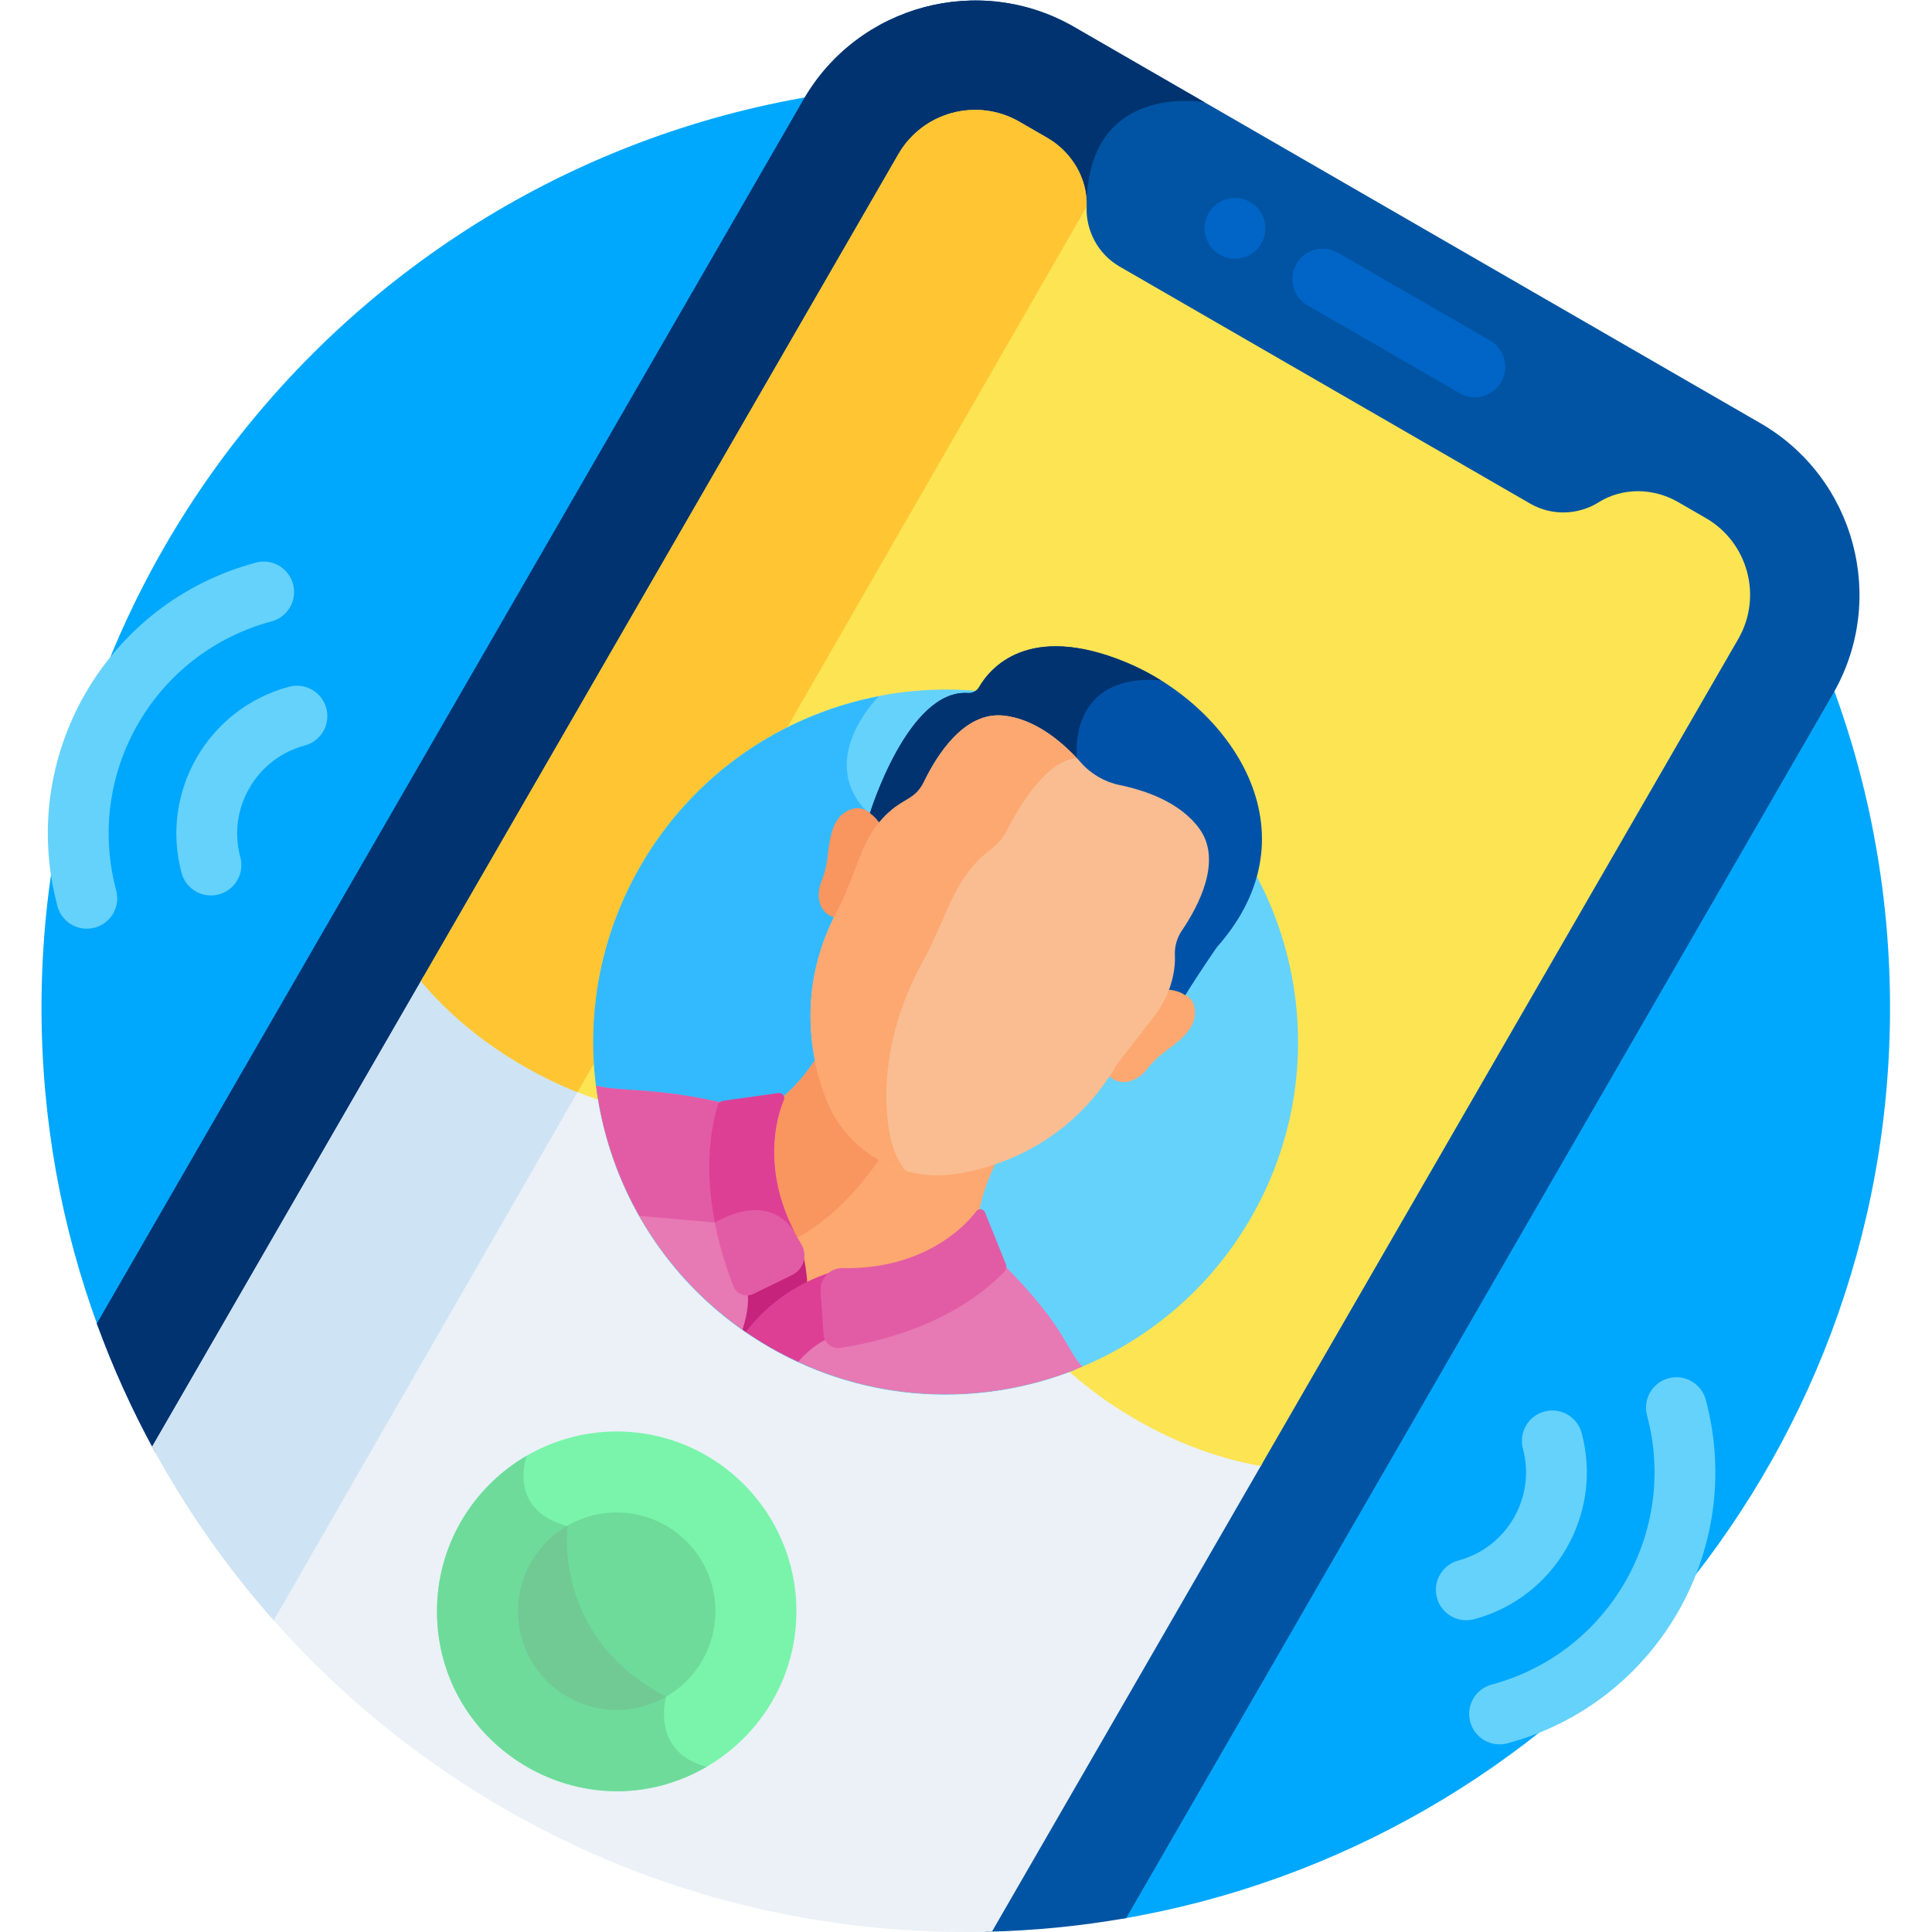 <?xml version="1.0" encoding="UTF-8" standalone="no"?>
<!-- Created with Inkscape (http://www.inkscape.org/) -->

<svg
   version="1.1"
   id="svg5670"
   xml:space="preserve"
   width="682.667"
   height="682.667"
   viewBox="0 0 682.667 682.667"
   xmlns="http://www.w3.org/2000/svg"
   xmlns:svg="http://www.w3.org/2000/svg"><defs
     id="defs5674"><clipPath
       clipPathUnits="userSpaceOnUse"
       id="clipPath5684"><path
         d="M 0,512 H 512 V 0 H 0 Z"
         id="path5682" /></clipPath></defs><g
     id="g5676"
     transform="matrix(1.333,0,0,-1.333,0,682.667)"><g
       id="g5678"><g
         id="g5680"
         clip-path="url(#clipPath5684)"><g
           id="g5686"
           transform="translate(424.44,422.903)"><path
             d="m 0,0 -98.789,57.035 c -22.079,6.536 -45.451,10.062 -69.65,10.062 -135.31,0 -245,-109.691 -245,-245 0,-29.88 5.356,-58.507 15.149,-84.983 l 271.019,-156.555 C -11.565,-399.86 76.561,-299.182 76.561,-177.903 76.561,-107.841 47.146,-44.653 0,0"
             style="fill:#00a8fd;fill-opacity:1;fill-rule:nonzero;stroke:none"
             id="path5688" /></g><g
           id="g5690"
           transform="translate(466.67,399.933)"><path
             d="m 0,0 -181.941,105.043 c -25.069,14.474 -57.239,5.854 -71.713,-19.215 l -187.335,-324.473 c 4.296,-11.817 9.476,-23.208 15.458,-34.096 l 220.155,-127.135 c 12.667,0.271 25.096,1.506 37.221,3.627 L 19.215,-71.713 C 33.689,-46.644 25.069,-14.474 0,0"
             style="fill:#0054a3;fill-opacity:1;fill-rule:nonzero;stroke:none"
             id="path5692" /></g><g
           id="g5694"
           transform="translate(319.302,485.017)"><path
             d="m 0,0 v 0 l -34.573,19.96 c -25.069,14.474 -57.239,5.854 -71.713,-19.215 l -187.335,-324.474 c 4.296,-11.816 9.476,-23.207 15.458,-34.095 l 42.833,-24.735 204.067,354.877 C -31.263,5.703 0,0 0,0"
             style="fill:#003370;fill-opacity:1;fill-rule:nonzero;stroke:none"
             id="path5696" /></g><g
           id="g5698"
           transform="translate(252.522,206.065)"><path
             d="m 0,0 c -3.98,13.898 -4.609,14.65 -9.129,17.259 -2.153,1.244 -3.497,1.931 -5.84,1.931 -2.566,0 -6.329,-0.826 -13.662,-2.656 -18.232,-4.551 -48.748,-12.175 -84.345,8.378 -9.769,5.64 -20.085,14.328 -27.221,22.358 l -71.985,-124.681 c 41.417,-76.61 122.459,-128.654 215.66,-128.654 2.324,0 4.638,0.039 6.946,0.103 l 71.665,124.127 c -10.37,2.487 -23.528,7.709 -32.656,12.98 C 13.849,-48.31 5.182,-18.076 0,0"
             style="fill:#ebf1f7;fill-opacity:1;fill-rule:nonzero;stroke:none"
             id="path5700" /></g><g
           id="g5702"
           transform="translate(139.546,230.977)"><path
             d="m 0,0 c -9.769,5.64 -20.085,14.328 -27.221,22.358 l -71.985,-124.681 c 8.972,-16.596 19.806,-32.035 32.218,-46.046 L 14.342,-6.933 C 9.668,-5.093 4.884,-2.82 0,0"
             style="fill:#cee3f4;fill-opacity:1;fill-rule:nonzero;stroke:none"
             id="path5704" /></g><g
           id="g5706"
           transform="translate(452.164,374.808)"><path
             d="M 0,0 -7.331,4.233 C -13.855,8 -22.017,8.171 -28.403,4.173 -33.751,0.824 -40.752,0.481 -46.529,3.816 l -108.843,62.841 c -5.779,3.337 -8.978,9.567 -8.753,15.87 0.268,7.531 -3.957,14.516 -10.483,18.284 l -7.333,4.233 c -11.233,6.485 -25.597,2.637 -32.082,-8.596 l -71.896,-124.528 -54.671,-94.692 c 6.759,-8.004 15.53,-15.736 27.166,-22.455 36.155,-20.874 67.069,-13.157 85.541,-8.544 13.862,3.459 14.368,3.167 18.306,0.892 3.942,-2.275 4.452,-2.569 8.385,-16.308 5.248,-18.301 14.021,-48.932 50.177,-69.806 11.644,-6.723 22.732,-10.453 33.046,-12.304 l 54.723,94.782 71.842,124.434 C 15.081,-20.848 11.232,-6.485 0,0"
             style="fill:#fce453;fill-opacity:1;fill-rule:nonzero;stroke:none"
             id="path5708" /></g><g
           id="g5710"
           transform="translate(277.556,475.618)"><path
             d="m 0,0 -7.333,4.233 c -11.232,6.486 -25.596,2.637 -32.082,-8.595 l -71.896,-124.529 -54.67,-94.692 c 6.759,-8.004 15.529,-15.735 27.166,-22.454 4.88,-2.817 9.662,-5.1 14.334,-6.953 L 10.483,-18.283 C 10.751,-10.753 6.526,-3.768 0,0"
             style="fill:#ffc533;fill-opacity:1;fill-rule:nonzero;stroke:none"
             id="path5712" /></g><g
           id="g5714"
           transform="translate(327.36,443.537)"><path
             d="m 0,0 c -4.42,0 -8.06,3.586 -8.06,8.059 0,5.055 4.666,8.923 9.639,7.897 3.844,-0.799 6.48,-4.132 6.48,-7.897 C 8.059,3.565 4.423,0 0,0"
             style="fill:#0065c6;fill-opacity:1;fill-rule:nonzero;stroke:none"
             id="path5716" /></g><g
           id="g5718"
           transform="translate(386.92,407.899)"><path
             d="m 0,0 -40.324,23.28 c -3.855,2.226 -5.176,7.155 -2.95,11.009 2.224,3.856 7.151,5.176 11.008,2.95 L 8.059,13.958 C 11.913,11.732 13.234,6.804 11.009,2.949 8.782,-0.908 3.854,-2.224 0,0"
             style="fill:#0065c6;fill-opacity:1;fill-rule:nonzero;stroke:none"
             id="path5720" /></g><g
           id="g5722"
           transform="translate(331.562,189.267)"><path
             d="m 0,0 c -25.784,-44.66 -82.891,-59.962 -127.55,-34.178 -44.66,25.785 -59.962,82.891 -34.178,127.551 25.785,44.66 82.891,59.962 127.551,34.178 C 10.483,101.766 25.785,44.659 0,0"
             style="fill:#65d2fc;fill-opacity:1;fill-rule:nonzero;stroke:none"
             id="path5724" /></g><g
           id="g5726"
           transform="translate(283.437,151.797)"><path
             d="m 0,0 c -59.04,62.902 -55.819,103.738 -52.551,144.142 -14.893,13.583 0.527,30.048 2.028,31.585 -25.636,-4.968 -49.059,-20.6 -63.14,-44.99 C -139.447,86.077 -124.146,28.971 -79.485,3.187 -53.698,-11.702 -23.76,-12.891 1.9,-2.64 1.657,-1.569 0.796,-0.85 0,0"
             style="fill:#33bafe;fill-opacity:1;fill-rule:nonzero;stroke:none"
             id="path5728" /></g><g
           id="g5730"
           transform="translate(281.643,155.572)"><path
             d="m 0,0 c -6.085,10.297 -13.085,19.36 -21.834,27.517 -1.943,7.253 1.924,16.643 5.235,22.864 -4.012,-1.41 -7.881,-2.294 -11.367,-2.774 -6.79,-0.933 -13.718,0.429 -19.677,3.87 -5.959,3.44 -10.603,8.758 -13.189,15.106 -1.327,3.258 -2.496,7.051 -3.282,11.23 -3.732,-5.977 -9.93,-14.022 -17.183,-15.965 -11.438,3.498 -22.787,5.029 -34.747,5.15 -3.236,0.033 -5.343,-0.067 -7.359,0.331 3.893,-27.441 19.908,-52.88 45.773,-67.812 C -51.769,-15.414 -21.733,-16.566 3.977,-6.22 2.618,-4.67 1.65,-2.793 0,0"
             style="fill:#fca870;fill-opacity:1;fill-rule:nonzero;stroke:none"
             id="path5732" /></g><g
           id="g5734"
           transform="translate(234,207.049)"><path
             d="m 0,0 c -5.959,3.44 -10.603,8.759 -13.189,15.106 -1.328,3.258 -2.497,7.051 -3.283,11.231 -3.731,-5.978 -9.93,-14.023 -17.183,-15.966 -11.437,3.498 -22.786,5.029 -34.747,5.15 -3.235,0.034 -5.342,-0.067 -7.358,0.332 2.286,-16.122 8.762,-31.548 18.956,-44.563 9.863,-0.18 18.83,0.321 24.953,1.962 15.766,4.225 26.803,18.085 32.254,26.526 C 0.27,-0.146 0.133,-0.076 0,0"
             style="fill:#f9955f;fill-opacity:1;fill-rule:nonzero;stroke:none"
             id="path5736" /></g><g
           id="g5738"
           transform="translate(282.328,156.759)"><path
             d="M 0,0 C -5.34,9.036 -12.071,15.934 -19.383,23.29 -32.302,7.58 -53.575,2.309 -70.017,11.802 c -16.507,9.53 -22.561,30.718 -15.282,49.819 -20.84,5.76 -32.32,4.188 -38.978,5.956 3.531,-27.987 19.647,-54.055 45.961,-69.247 26.299,-15.184 56.913,-16.114 82.907,-5.197 C 2.883,-5.19 1.887,-3.193 0,0"
             style="fill:#e779b5;fill-opacity:1;fill-rule:nonzero;stroke:none"
             id="path5740" /></g><g
           id="g5742"
           transform="translate(197.028,218.38)"><path
             d="m 0,0 c -20.839,5.76 -32.319,4.187 -38.977,5.956 1.527,-12.103 5.413,-23.846 11.454,-34.507 l 19.982,-1.754 c 2.217,1.229 4.225,2.05 6.052,2.568 C -3.917,-19.048 -3.536,-9.279 0,0"
             style="fill:#e25ca5;fill-opacity:1;fill-rule:nonzero;stroke:none"
             id="path5744" /></g><g
           id="g5746"
           transform="translate(316.387,245.924)"><path
             d="m 0,0 c -0.875,2.776 -5.075,4.05 -7.278,3.932 -0.91,-2.386 -2.18,-4.632 -3.756,-6.663 l -9.831,-12.666 c -0.641,-1.109 -1.304,-2.176 -1.986,-3.208 3.804,-4.049 8.479,-1.235 10.503,1.38 0.871,1.125 1.837,2.173 2.892,3.13 C -6.021,-10.976 2.192,-6.955 0,0"
             style="fill:#fca870;fill-opacity:1;fill-rule:nonzero;stroke:none"
             id="path5748" /></g><g
           id="g5750"
           transform="translate(226.473,297.835)"><path
             d="M 0,0 C 2.842,0.631 6.045,-2.37 7.043,-4.337 5.433,-6.318 4.123,-8.54 3.152,-10.921 l -6.053,-14.848 c -0.641,-1.108 -1.234,-2.216 -1.786,-3.323 -5.408,1.271 -5.309,6.726 -4.056,9.786 0.539,1.318 0.963,2.678 1.265,4.07 C -6.494,-10.702 -7.12,-1.578 0,0"
             style="fill:#f9955f;fill-opacity:1;fill-rule:nonzero;stroke:none"
             id="path5752" /></g><g
           id="g5754"
           transform="translate(298.239,336.664)"><path
             d="m 0,0 c -25.738,10.525 -35.816,-1.693 -38.692,-6.651 -0.604,-1.039 -1.738,-1.671 -2.936,-1.586 -15.897,1.128 -26.007,-31.835 -26.007,-31.835 1.199,-0.803 2.212,-2.061 2.913,-3.094 1.094,1.345 2.326,2.58 3.69,3.675 1.04,0.833 2.19,1.617 3.437,2.265 2.163,1.126 3.892,2.928 4.95,5.118 3.06,6.328 10.181,18.166 20.276,17.145 8.552,-0.865 15.858,-7.441 20.149,-12.273 2.786,-3.138 6.523,-5.295 10.633,-6.14 6.33,-1.3 15.679,-4.339 20.704,-11.312 5.915,-8.209 -0.721,-20.25 -4.677,-26.083 -1.375,-2.027 -2.097,-4.44 -1.99,-6.895 0.065,-1.449 -0.049,-2.882 -0.263,-4.236 -0.268,-1.684 -0.714,-3.326 -1.318,-4.907 1.569,-0.114 3.696,-0.479 5.073,-1.556 3.858,6.257 8.406,12.777 8.406,12.777 C 51.413,-45.039 27.712,-11.332 0,0"
             style="fill:#0052a9;fill-opacity:1;fill-rule:nonzero;stroke:none"
             id="path5756" /></g><g
           id="g5758"
           transform="translate(298.239,336.664)"><path
             d="m 0,0 c -25.738,10.525 -35.816,-1.693 -38.692,-6.651 -0.604,-1.039 -1.738,-1.671 -2.936,-1.586 -15.897,1.128 -26.006,-31.835 -26.006,-31.835 1.198,-0.803 2.211,-2.061 2.912,-3.094 1.095,1.345 2.326,2.58 3.69,3.675 1.039,0.833 2.19,1.617 3.437,2.265 2.163,1.126 3.893,2.928 4.951,5.118 3.059,6.328 10.18,18.166 20.275,17.145 8.089,-0.818 15.058,-6.743 19.421,-11.472 l 0.186,0.9 c 0,0 -2.868,22.629 22.294,20.647 C 6.46,-2.978 3.259,-1.332 0,0"
             style="fill:#003370;fill-opacity:1;fill-rule:nonzero;stroke:none"
             id="path5760" /></g><g
           id="g5762"
           transform="translate(214.018,171.517)"><path
             d="m 0,0 c -0.333,6.578 -1.937,10.856 -1.937,10.856 l -15.212,-8.12 c 2.369,-4.604 1.344,-10.343 -0.048,-14.559 0.346,-0.243 0.689,-0.49 1.039,-0.73 C -10.906,-6.134 -4.847,-2.268 0,0"
             style="fill:#c6237c;fill-opacity:1;fill-rule:nonzero;stroke:none"
             id="path5764" /></g><g
           id="g5766"
           transform="translate(197.688,159.085)"><path
             d="m 0,0 c 2.038,-1.402 4.145,-2.737 6.324,-3.996 2.486,-1.435 5.011,-2.735 7.567,-3.918 2.956,3.314 7.413,7.073 12.584,7.323 L 25.901,16.644 C 25.901,16.644 10.891,14.148 0,0"
             style="fill:#dd3f95;fill-opacity:1;fill-rule:nonzero;stroke:none"
             id="path5768" /></g><g
           id="g5770"
           transform="translate(212.389,182.34)"><path
             d="m 0,0 c -10.715,17.795 -6.915,32.883 -4.631,38.184 0.404,0.939 -0.362,1.961 -1.378,1.849 l -14.517,-2.035 c -0.809,-0.089 -1.497,-0.65 -1.721,-1.434 -5.503,-19.322 1.013,-39.511 4.278,-47.73 0.831,-2.092 3.263,-3.029 5.285,-2.04 2.86,1.399 6.905,3.377 10.243,5.01 C 0.675,-6.672 1.79,-2.973 0,0"
             style="fill:#e25ca5;fill-opacity:1;fill-rule:nonzero;stroke:none"
             id="path5772" /></g><g
           id="g5774"
           transform="translate(211.39,184.067)"><path
             d="M 0,0 V 0.001 L -0.002,0.005 Z"
             style="fill:#dd3f95;fill-opacity:1;fill-rule:nonzero;stroke:none"
             id="path5776" /></g><g
           id="g5778"
           transform="translate(210.565,185.609)"><path
             d="m 0,0 c -8.426,16.354 -4.949,29.941 -2.807,34.914 0.405,0.94 -0.362,1.961 -1.378,1.85 l -14.517,-2.035 c -0.809,-0.089 -1.497,-0.652 -1.72,-1.434 C -23.482,22.55 -22.825,11.54 -21.077,2.466 -8.073,9.676 -2.029,3.196 0,0"
             style="fill:#dd3f95;fill-opacity:1;fill-rule:nonzero;stroke:none"
             id="path5780" /></g><g
           id="g5782"
           transform="translate(266.576,177.202)"><path
             d="m 0,0 -5.495,13.589 c -0.411,0.935 -1.68,1.089 -2.291,0.269 -3.448,-4.629 -14.615,-15.463 -35.384,-15.081 -3.469,0.064 -6.116,-2.752 -5.877,-6.213 0.255,-3.707 0.564,-8.199 0.782,-11.375 0.155,-2.245 2.183,-3.883 4.41,-3.557 8.75,1.281 29.492,5.734 43.474,20.161 C 0.186,-1.622 0.328,-0.745 0,0"
             style="fill:#e25ca5;fill-opacity:1;fill-rule:nonzero;stroke:none"
             id="path5784" /></g><g
           id="g5786"
           transform="translate(311.44,259.031)"><path
             d="m 0,0 c -0.099,2.239 0.562,4.526 1.861,6.441 4.36,6.429 10.763,18.478 4.664,26.941 -5.076,7.046 -14.308,10.203 -21.16,11.61 -3.93,0.806 -7.561,2.903 -10.225,5.904 -4.644,5.229 -11.994,11.648 -20.634,12.52 -10.399,1.052 -17.637,-10.554 -21.026,-17.565 -2.039,-4.217 -4.793,-4.408 -8.182,-7.124 -7.887,-6.327 -8.596,-13.989 -13.841,-25.361 -13.172,-22.857 -6.969,-44.046 -3.688,-52.098 5.418,-13.295 19.284,-21.413 33.662,-19.435 8.614,1.185 30.065,6.407 43.275,29.243 l 9.8,12.626 C -1.544,-11.21 0.226,-5.137 0,0"
             style="fill:#f9bd91;fill-opacity:1;fill-rule:nonzero;stroke:none"
             id="path5788" /></g><g
           id="g5790"
           transform="translate(236.023,210.591)"><path
             d="m 0,0 c -1.48,7.013 -3.498,25.785 9.679,48.64 5.545,11.199 7.097,18.374 14.024,25.255 2.975,2.956 5.129,3.493 7.257,7.658 3.53,6.907 10.619,18.538 18.495,18.985 -4.664,4.966 -11.543,10.512 -19.533,11.318 C 19.524,112.908 12.286,101.303 8.896,94.291 6.858,90.074 4.104,89.884 0.715,87.167 -7.172,80.84 -7.881,73.179 -13.126,61.807 -26.298,38.949 -20.095,17.761 -16.815,9.708 -13.042,0.451 -5.172,-6.291 4.114,-8.867 2.173,-6.529 0.748,-3.542 0,0"
             style="fill:#fca870;fill-opacity:1;fill-rule:nonzero;stroke:none"
             id="path5792" /></g><g
           id="g5794"
           transform="translate(380.9,88.611)"><path
             d="m 0,0 c -1.152,4.299 1.399,8.719 5.698,9.87 12.876,3.45 20.546,16.734 17.096,29.61 -1.152,4.299 1.398,8.719 5.698,9.871 4.302,1.158 8.719,-1.4 9.87,-5.699 C 44.112,22.19 31.331,0.053 9.87,-5.698 5.579,-6.852 1.153,-4.304 0,0"
             style="fill:#65d2fc;fill-opacity:1;fill-rule:nonzero;stroke:none"
             id="path5796" /></g><g
           id="g5798"
           transform="translate(389.715,55.715)"><path
             d="m 0,0 c -1.152,4.299 1.399,8.719 5.698,9.87 31.017,8.311 49.49,40.306 41.18,71.322 -1.152,4.299 1.398,8.719 5.697,9.871 4.297,1.156 8.719,-1.401 9.87,-5.699 C 73.057,45.763 49.471,4.911 9.87,-5.698 5.579,-6.852 1.153,-4.305 0,0"
             style="fill:#65d2fc;fill-opacity:1;fill-rule:nonzero;stroke:none"
             id="path5800" /></g><g
           id="g5802"
           transform="translate(48.132,280.736)"><path
             d="m 0,0 c -5.765,21.512 6.979,43.587 28.492,49.351 4.298,1.158 8.718,-1.4 9.87,-5.699 1.152,-4.298 -1.399,-8.718 -5.698,-9.87 C 19.758,30.324 12.108,17.081 15.568,4.172 16.72,-0.127 14.169,-4.546 9.87,-5.698 5.579,-6.852 1.153,-4.305 0,0"
             style="fill:#65d2fc;fill-opacity:1;fill-rule:nonzero;stroke:none"
             id="path5804" /></g><g
           id="g5806"
           transform="translate(15.234,271.922)"><path
             d="m 0,0 c -10.636,39.689 12.876,80.425 52.575,91.062 4.298,1.154 8.718,-1.399 9.87,-5.699 1.153,-4.299 -1.399,-8.718 -5.697,-9.87 C 25.66,67.163 7.238,35.266 15.568,4.172 16.72,-0.127 14.169,-4.547 9.87,-5.698 5.579,-6.852 1.153,-4.305 0,0"
             style="fill:#65d2fc;fill-opacity:1;fill-rule:nonzero;stroke:none"
             id="path5808" /></g><g
           id="g5810"
           transform="translate(163.476,132.673)"><path
             d="m 0,0 c -26.263,-0.004 -47.635,-21.37 -47.636,-47.637 -10e-4,-36.425 39.554,-59.664 71.382,-41.288 14.268,8.237 23.893,23.661 23.892,41.286 l 0.001,0.002 C 47.638,-21.372 26.268,-0.001 0,0"
             style="fill:#7af4ab;fill-opacity:1;fill-rule:nonzero;stroke:none"
             id="path5812" /></g><g
           id="g5814"
           transform="translate(176.56,62.374)"><path
             d="m 0,0 c -30.347,15.751 -26.104,45.214 -26.104,45.214 -16.072,4.307 -10.96,18.246 -10.8,18.672 -14.222,-8.25 -23.816,-23.632 -23.817,-41.224 0,-36.425 39.555,-59.664 71.383,-41.288 0.022,0.013 0.043,0.027 0.066,0.041 C -4.283,-14.561 0,0 0,0"
             style="fill:#6edb9a;fill-opacity:1;fill-rule:nonzero;stroke:none"
             id="path5816" /></g><g
           id="g5818"
           transform="translate(189.647,85.035)"><path
             d="m 0,0 c 0,-14.454 -11.717,-26.17 -26.17,-26.171 -14.454,0 -26.17,11.717 -26.17,26.171 0,14.453 11.716,26.17 26.17,26.17 C -11.717,26.17 0,14.453 0,0"
             style="fill:#6edb9a;fill-opacity:1;fill-rule:nonzero;stroke:none"
             id="path5820" /></g><g
           id="g5822"
           transform="translate(150.456,107.588)"><path
             d="m 0,0 c -0.049,0.013 -0.092,0.028 -0.14,0.041 -7.773,-4.537 -13.009,-12.945 -13.009,-22.595 0,-14.453 11.716,-26.17 26.17,-26.17 4.764,10e-4 9.218,1.294 13.066,3.519 C -4.24,-29.451 0,0 0,0"
             style="fill:#71c994;fill-opacity:1;fill-rule:nonzero;stroke:none"
             id="path5824" /></g></g></g></g></svg>
